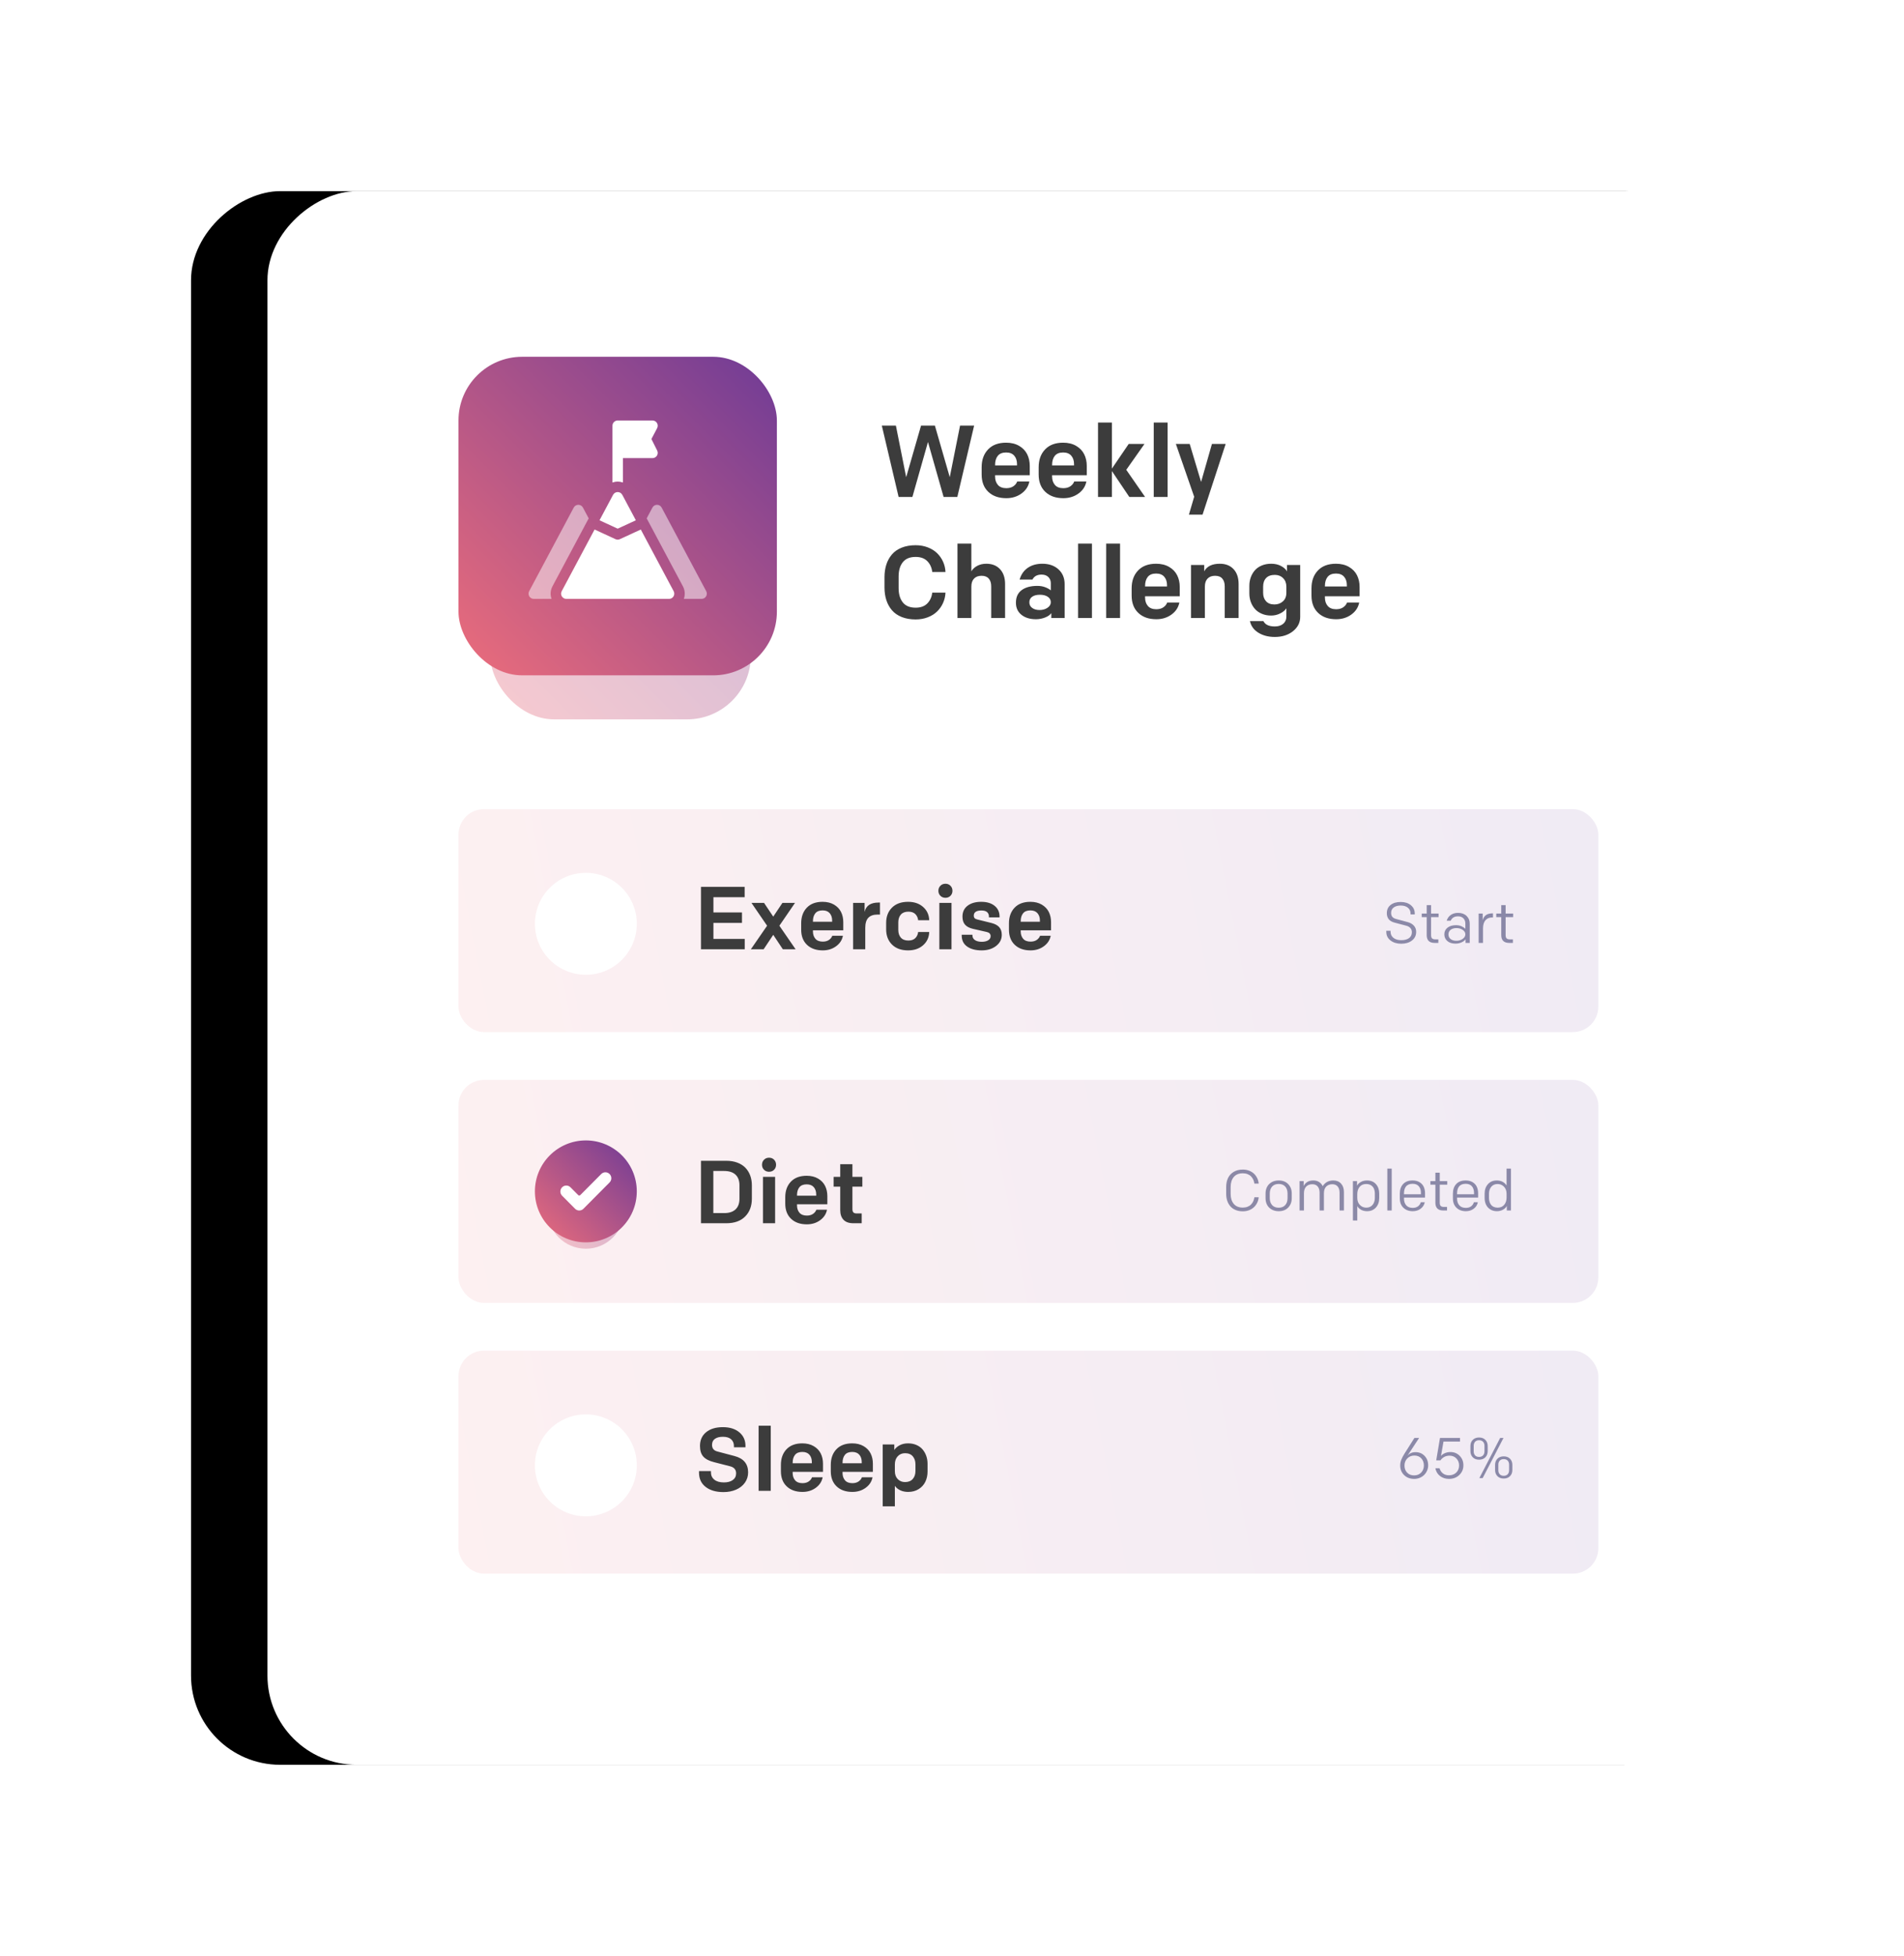 <?xml version="1.0" encoding="UTF-8"?>
<svg width="299px" height="307px" viewBox="0 0 299 307" version="1.1" xmlns="http://www.w3.org/2000/svg" xmlns:xlink="http://www.w3.org/1999/xlink">
    <!-- Generator: Sketch 61.2 (89653) - https://sketch.com -->
    <title>weekly challenge</title>
    <desc>Created with Sketch.</desc>
    <defs>
        <rect id="path-1" x="-4" y="4" width="247" height="239" rx="14"></rect>
        <filter x="-20.6%" y="-16.3%" width="141.3%" height="142.7%" filterUnits="objectBoundingBox" id="filter-2">
            <feMorphology radius="5" operator="dilate" in="SourceAlpha" result="shadowSpreadOuter1"></feMorphology>
            <feOffset dx="0" dy="12" in="shadowSpreadOuter1" result="shadowOffsetOuter1"></feOffset>
            <feGaussianBlur stdDeviation="10" in="shadowOffsetOuter1" result="shadowBlurOuter1"></feGaussianBlur>
            <feColorMatrix values="0 0 0 0 0.2   0 0 0 0 0.2   0 0 0 0 0.2  0 0 0 0.085 0" type="matrix" in="shadowBlurOuter1"></feColorMatrix>
        </filter>
        <linearGradient x1="100%" y1="48.088%" x2="1.11022302e-14%" y2="51.912%" id="linearGradient-3">
            <stop stop-color="#6F3B96" offset="0%"></stop>
            <stop stop-color="#EC6D7B" offset="100%"></stop>
        </linearGradient>
        <linearGradient x1="100%" y1="0%" x2="1.11022302e-14%" y2="100%" id="linearGradient-4">
            <stop stop-color="#6F3B96" offset="0%"></stop>
            <stop stop-color="#EC6D7B" offset="100%"></stop>
        </linearGradient>
        <filter x="-100.0%" y="-100.0%" width="300.0%" height="300.0%" filterUnits="objectBoundingBox" id="filter-5">
            <feGaussianBlur stdDeviation="4" in="SourceGraphic"></feGaussianBlur>
        </filter>
        <filter x="-73.3%" y="-73.3%" width="246.7%" height="246.7%" filterUnits="objectBoundingBox" id="filter-6">
            <feGaussianBlur stdDeviation="10" in="SourceGraphic"></feGaussianBlur>
        </filter>
    </defs>
    <g id="dtx" stroke="none" stroke-width="1" fill="none" fill-rule="evenodd">
        <g id="value-dtx-desktop-ui" transform="translate(-703, -1073)">
            <g id="the-value" transform="translate(99, 971)">
                <g id="weekly-challenge" transform="translate(646, 132)">
                    <g id="metics-copy">
                        <g id="Group">
                            <g id="Rectangle" transform="translate(119.5, 123.5) rotate(-270) translate(-119.5, -123.5) ">
                                <use fill="black" fill-opacity="1" filter="url(#filter-2)" xlink:href="#path-1"></use>
                                <use fill="#FFFFFF" fill-rule="evenodd" xlink:href="#path-1"></use>
                            </g>
                            <rect id="Rectangle" fill="url(#linearGradient-3)" opacity="0.1" x="30" y="97" width="179" height="35" rx="4"></rect>
                            <path d="M178.053,118.127 C178.735,118.127 179.296,117.958 179.734,117.62 C180.172,117.281 180.391,116.83 180.391,116.264 C180.391,115.875 180.271,115.549 180.032,115.289 C179.794,115.028 179.472,114.843 179.068,114.735 L179.068,114.735 L177.244,114.247 C176.972,114.174 176.772,114.06 176.646,113.906 C176.521,113.753 176.458,113.545 176.458,113.285 C176.458,112.918 176.594,112.635 176.868,112.434 C177.142,112.234 177.506,112.133 177.96,112.133 C178.441,112.133 178.82,112.248 179.096,112.478 C179.373,112.708 179.512,113.012 179.512,113.39 L179.512,113.39 L179.512,113.526 L180.167,113.526 L180.167,113.373 C180.167,112.839 179.961,112.406 179.551,112.074 C179.141,111.741 178.611,111.575 177.96,111.575 C177.301,111.575 176.774,111.731 176.378,112.043 C175.983,112.355 175.785,112.787 175.785,113.337 C175.785,113.715 175.883,114.03 176.08,114.28 C176.276,114.531 176.594,114.711 177.033,114.823 L177.033,114.823 L178.817,115.293 C179.11,115.369 179.334,115.494 179.488,115.669 C179.641,115.843 179.718,116.059 179.718,116.317 C179.718,116.715 179.571,117.024 179.277,117.242 C178.982,117.46 178.574,117.569 178.053,117.569 C177.534,117.569 177.124,117.448 176.822,117.205 C176.521,116.961 176.37,116.639 176.37,116.238 L176.37,116.238 L176.37,116.093 L175.702,116.093 L175.702,116.255 C175.702,116.821 175.923,117.274 176.365,117.615 C176.808,117.957 177.37,118.127 178.053,118.127 Z M183.875,118 L183.875,117.442 L183.414,117.442 C183.162,117.442 182.986,117.39 182.885,117.286 C182.783,117.182 182.733,117.011 182.733,116.774 L182.733,116.774 L182.733,113.948 L183.911,113.948 L183.911,113.39 L182.733,113.39 L182.733,112.067 L182.047,112.067 L182.047,113.39 L181.265,113.39 L181.265,113.948 L182.047,113.948 L182.047,116.774 C182.047,117.591 182.465,118 183.3,118 L183.3,118 L183.875,118 Z M186.561,118.11 C186.921,118.11 187.248,118.04 187.543,117.901 C187.837,117.762 188.039,117.603 188.147,117.424 L188.147,117.424 L188.147,118 L188.802,118 L188.802,114.941 C188.802,114.473 188.636,114.079 188.305,113.761 C187.974,113.444 187.53,113.285 186.974,113.285 C186.522,113.285 186.141,113.393 185.829,113.61 C185.517,113.827 185.302,114.128 185.185,114.515 L185.185,114.515 L185.813,114.515 C186.019,114.055 186.402,113.825 186.965,113.825 C187.322,113.825 187.604,113.93 187.809,114.139 C188.014,114.349 188.116,114.616 188.116,114.941 L188.116,114.941 L188.116,115.794 C187.961,115.633 187.76,115.497 187.512,115.385 C187.264,115.274 186.975,115.218 186.644,115.218 C186.09,115.218 185.647,115.348 185.315,115.607 C184.982,115.866 184.816,116.217 184.816,116.66 C184.816,117.084 184.973,117.432 185.286,117.703 C185.6,117.974 186.024,118.11 186.561,118.11 Z M186.706,117.666 C186.339,117.666 186.041,117.577 185.809,117.4 C185.578,117.223 185.462,116.979 185.462,116.668 C185.462,116.355 185.578,116.11 185.809,115.935 C186.041,115.759 186.351,115.671 186.741,115.671 C187.101,115.671 187.42,115.765 187.699,115.952 C187.977,116.14 188.116,116.373 188.116,116.651 C188.116,116.938 187.974,117.179 187.69,117.374 C187.406,117.569 187.078,117.666 186.706,117.666 Z M190.889,118 L190.889,115.741 C190.889,115.173 191.015,114.741 191.267,114.447 C191.519,114.153 191.869,114.005 192.317,114.005 L192.317,114.005 L192.454,114.005 L192.454,113.364 L192.344,113.364 C191.518,113.364 191.017,113.727 190.841,114.454 L190.841,114.454 L190.841,113.39 L190.204,113.39 L190.204,118 L190.889,118 Z M195.583,118 L195.583,117.442 L195.121,117.442 C194.869,117.442 194.693,117.39 194.592,117.286 C194.49,117.182 194.44,117.011 194.44,116.774 L194.44,116.774 L194.44,113.948 L195.618,113.948 L195.618,113.39 L194.44,113.39 L194.44,112.067 L193.754,112.067 L193.754,113.39 L192.972,113.39 L192.972,113.948 L193.754,113.948 L193.754,116.774 C193.754,117.591 194.172,118 195.007,118 L195.007,118 L195.583,118 Z" id="Start" fill="#25265D" fill-rule="nonzero" opacity="0.5"></path>
                            <rect id="Rectangle-Copy-5" fill="url(#linearGradient-3)" opacity="0.1" x="30" y="139.5" width="179" height="35" rx="4"></rect>
                            <rect id="Rectangle-Copy-6" fill="url(#linearGradient-3)" opacity="0.1" x="30" y="182" width="179" height="35" rx="4"></rect>
                            <circle id="Oval-Copy-12" fill="#FFFFFF" cx="50" cy="115" r="8"></circle>
                            <circle id="Oval-Copy-13" fill="#FFFFFF" cx="50" cy="200" r="8"></circle>
                            <circle id="Oval-Copy-10" fill="url(#linearGradient-4)" opacity="0.6" filter="url(#filter-5)" cx="50" cy="160" r="6"></circle>
                            <circle id="Oval-Copy-9" fill="url(#linearGradient-4)" cx="50" cy="157" r="8"></circle>
                            <path d="M101.281,48 L103.727,39.375 L106.18,48 L108.336,48 L110.977,36.797 L108.766,36.797 L107.148,44.898 L104.812,36.797 L102.641,36.797 L100.305,44.898 L98.688,36.797 L96.477,36.797 L99.117,48 L101.281,48 Z M116.031,48.195 C116.948,48.195 117.743,47.949 118.418,47.457 C119.092,46.965 119.503,46.336 119.648,45.57 L119.648,45.57 L117.742,45.57 C117.628,45.878 117.424,46.13 117.133,46.328 C116.841,46.526 116.474,46.625 116.031,46.625 C115.438,46.625 114.995,46.453 114.703,46.109 C114.411,45.766 114.266,45.328 114.266,44.797 L114.266,44.797 L114.266,44.594 L119.711,44.594 L119.711,43.133 C119.711,42.451 119.576,41.839 119.305,41.297 C119.034,40.755 118.613,40.318 118.043,39.984 C117.473,39.651 116.792,39.484 116,39.484 C114.781,39.484 113.836,39.837 113.164,40.543 C112.492,41.249 112.156,42.182 112.156,43.344 L112.156,43.344 L112.156,44.477 C112.156,45.633 112.505,46.542 113.203,47.203 C113.901,47.865 114.844,48.195 116.031,48.195 Z M117.711,43.055 L114.266,43.055 L114.266,42.977 C114.266,42.378 114.406,41.902 114.688,41.551 C114.969,41.199 115.406,41.023 116,41.023 C116.562,41.023 116.988,41.191 117.277,41.527 C117.566,41.863 117.711,42.305 117.711,42.852 L117.711,42.852 L117.711,43.055 Z M124.984,48.195 C125.901,48.195 126.697,47.949 127.371,47.457 C128.046,46.965 128.456,46.336 128.602,45.57 L128.602,45.57 L126.695,45.57 C126.581,45.878 126.378,46.13 126.086,46.328 C125.794,46.526 125.427,46.625 124.984,46.625 C124.391,46.625 123.948,46.453 123.656,46.109 C123.365,45.766 123.219,45.328 123.219,44.797 L123.219,44.797 L123.219,44.594 L128.664,44.594 L128.664,43.133 C128.664,42.451 128.529,41.839 128.258,41.297 C127.987,40.755 127.566,40.318 126.996,39.984 C126.426,39.651 125.745,39.484 124.953,39.484 C123.734,39.484 122.789,39.837 122.117,40.543 C121.445,41.249 121.109,42.182 121.109,43.344 L121.109,43.344 L121.109,44.477 C121.109,45.633 121.458,46.542 122.156,47.203 C122.854,47.865 123.797,48.195 124.984,48.195 Z M126.664,43.055 L123.219,43.055 L123.219,42.977 C123.219,42.378 123.359,41.902 123.641,41.551 C123.922,41.199 124.359,41.023 124.953,41.023 C125.516,41.023 125.941,41.191 126.23,41.527 C126.52,41.863 126.664,42.305 126.664,42.852 L126.664,42.852 L126.664,43.055 Z M132.609,48 L132.609,43.938 L135.344,48 L137.82,48 L134.867,43.742 L137.727,39.68 L135.25,39.68 L132.609,43.555 L132.609,36.32 L130.43,36.32 L130.43,48 L132.609,48 Z M141.359,48 L141.359,36.32 L139.18,36.32 L139.18,48 L141.359,48 Z M146.844,50.781 L150.477,39.68 L148.32,39.68 L146.617,45.648 L144.828,39.68 L142.656,39.68 L145.531,47.969 L144.703,50.781 L146.844,50.781 Z M101.789,67.227 C102.477,67.227 103.112,67.115 103.695,66.891 C104.279,66.667 104.767,66.363 105.16,65.98 C105.553,65.598 105.865,65.151 106.094,64.641 C106.323,64.13 106.451,63.589 106.477,63.016 L106.477,63.016 L104.398,63.016 C104.32,63.703 104.062,64.27 103.625,64.715 C103.188,65.16 102.576,65.383 101.789,65.383 C100.888,65.383 100.217,65.107 99.777,64.555 C99.337,64.003 99.117,63.255 99.117,62.312 L99.117,62.312 L99.117,60.484 C99.117,59.542 99.337,58.794 99.777,58.242 C100.217,57.69 100.888,57.414 101.789,57.414 C102.576,57.414 103.188,57.637 103.625,58.082 C104.062,58.527 104.32,59.094 104.398,59.781 L104.398,59.781 L106.477,59.781 C106.451,59.208 106.323,58.668 106.094,58.16 C105.865,57.652 105.553,57.207 105.16,56.824 C104.767,56.441 104.279,56.138 103.695,55.914 C103.112,55.69 102.477,55.578 101.789,55.578 C100.966,55.578 100.238,55.704 99.605,55.957 C98.973,56.21 98.461,56.564 98.07,57.02 C97.68,57.475 97.387,58.004 97.191,58.605 C96.996,59.207 96.898,59.872 96.898,60.602 L96.898,60.602 L96.898,62.203 C96.898,62.932 96.996,63.598 97.191,64.199 C97.387,64.801 97.68,65.329 98.07,65.785 C98.461,66.241 98.973,66.595 99.605,66.848 C100.238,67.1 100.966,67.227 101.789,67.227 Z M110.539,67 L110.539,62.07 C110.539,61.523 110.681,61.104 110.965,60.812 C111.249,60.521 111.641,60.375 112.141,60.375 C112.646,60.375 113.025,60.523 113.277,60.82 C113.53,61.117 113.656,61.518 113.656,62.023 L113.656,62.023 L113.656,67 L115.836,67 L115.836,61.672 C115.836,60.688 115.572,59.91 115.043,59.34 C114.514,58.77 113.797,58.484 112.891,58.484 C112.365,58.484 111.896,58.591 111.484,58.805 C111.073,59.018 110.758,59.307 110.539,59.672 L110.539,59.672 L110.539,55.32 L108.359,55.32 L108.359,67 L110.539,67 Z M120.695,67.195 C121.185,67.195 121.66,67.104 122.121,66.922 C122.582,66.74 122.906,66.51 123.094,66.234 L123.094,66.234 L123.094,67 L125.188,67 L125.188,61.688 C125.188,60.724 124.865,59.949 124.219,59.363 C123.573,58.777 122.729,58.484 121.688,58.484 C120.786,58.484 120.025,58.698 119.402,59.125 C118.78,59.552 118.352,60.167 118.117,60.969 L118.117,60.969 L120.133,60.969 C120.398,60.448 120.878,60.188 121.57,60.188 C122.013,60.188 122.365,60.314 122.625,60.566 C122.885,60.819 123.016,61.141 123.016,61.531 L123.016,61.531 L123.016,62.664 C122.786,62.471 122.49,62.306 122.125,62.168 C121.76,62.03 121.352,61.961 120.898,61.961 C119.862,61.961 119.043,62.182 118.441,62.625 C117.84,63.068 117.539,63.727 117.539,64.602 C117.539,65.404 117.828,66.036 118.406,66.5 C118.984,66.964 119.747,67.195 120.695,67.195 Z M121.25,65.75 C120.781,65.75 120.397,65.642 120.098,65.426 C119.798,65.21 119.648,64.914 119.648,64.539 C119.648,64.159 119.797,63.866 120.094,63.66 C120.391,63.454 120.797,63.352 121.312,63.352 C121.812,63.352 122.221,63.457 122.539,63.668 C122.857,63.879 123.016,64.164 123.016,64.523 C123.016,64.872 122.842,65.164 122.496,65.398 C122.15,65.633 121.734,65.75 121.25,65.75 Z M129.477,67 L129.477,55.32 L127.297,55.32 L127.297,67 L129.477,67 Z M133.891,67 L133.891,55.32 L131.711,55.32 L131.711,67 L133.891,67 Z M139.586,67.195 C140.503,67.195 141.298,66.949 141.973,66.457 C142.647,65.965 143.057,65.336 143.203,64.57 L143.203,64.57 L141.297,64.57 C141.182,64.878 140.979,65.13 140.688,65.328 C140.396,65.526 140.029,65.625 139.586,65.625 C138.992,65.625 138.549,65.453 138.258,65.109 C137.966,64.766 137.82,64.328 137.82,63.797 L137.82,63.797 L137.82,63.594 L143.266,63.594 L143.266,62.133 C143.266,61.451 143.13,60.839 142.859,60.297 C142.589,59.755 142.168,59.318 141.598,58.984 C141.027,58.651 140.346,58.484 139.555,58.484 C138.336,58.484 137.391,58.837 136.719,59.543 C136.047,60.249 135.711,61.182 135.711,62.344 L135.711,62.344 L135.711,63.477 C135.711,64.633 136.06,65.542 136.758,66.203 C137.456,66.865 138.398,67.195 139.586,67.195 Z M141.266,62.055 L137.82,62.055 L137.82,61.977 C137.82,61.378 137.961,60.902 138.242,60.551 C138.523,60.199 138.961,60.023 139.555,60.023 C140.117,60.023 140.543,60.191 140.832,60.527 C141.121,60.863 141.266,61.305 141.266,61.852 L141.266,61.852 L141.266,62.055 Z M147.211,67 L147.211,62.07 C147.211,61.523 147.353,61.104 147.637,60.812 C147.921,60.521 148.312,60.375 148.812,60.375 C149.318,60.375 149.697,60.523 149.949,60.82 C150.202,61.117 150.328,61.518 150.328,62.023 L150.328,62.023 L150.328,67 L152.508,67 L152.508,61.672 C152.508,60.677 152.243,59.897 151.715,59.332 C151.186,58.767 150.469,58.484 149.562,58.484 C148.354,58.484 147.536,58.88 147.109,59.672 L147.109,59.672 L147.109,58.68 L145.031,58.68 L145.031,67 L147.211,67 Z M158.195,69.977 C159.346,69.977 160.298,69.674 161.051,69.07 C161.803,68.466 162.18,67.716 162.18,66.82 L162.18,66.82 L162.18,58.68 L160.102,58.68 L160.102,59.688 C159.94,59.37 159.637,59.09 159.191,58.848 C158.746,58.605 158.227,58.484 157.633,58.484 C157.081,58.484 156.583,58.577 156.141,58.762 C155.698,58.947 155.337,59.199 155.059,59.52 C154.78,59.84 154.566,60.207 154.418,60.621 C154.27,61.035 154.195,61.477 154.195,61.945 L154.195,61.945 L154.195,63.156 C154.195,63.62 154.27,64.057 154.418,64.469 C154.566,64.88 154.78,65.246 155.059,65.566 C155.337,65.887 155.698,66.142 156.141,66.332 C156.583,66.522 157.076,66.617 157.617,66.617 C158.128,66.617 158.607,66.504 159.055,66.277 C159.503,66.051 159.82,65.784 160.008,65.477 L160.008,65.477 L160.008,66.789 C160.008,67.253 159.844,67.625 159.516,67.906 C159.188,68.188 158.747,68.328 158.195,68.328 C157.279,68.328 156.682,68.049 156.406,67.492 L156.406,67.492 L154.289,67.492 C154.456,68.263 154.898,68.87 155.617,69.312 C156.336,69.755 157.195,69.977 158.195,69.977 Z M158.133,64.875 C157.56,64.875 157.121,64.707 156.816,64.371 C156.512,64.035 156.359,63.594 156.359,63.047 L156.359,63.047 L156.359,62.086 C156.359,61.508 156.516,61.055 156.828,60.727 C157.141,60.398 157.596,60.234 158.195,60.234 C158.721,60.234 159.155,60.405 159.496,60.746 C159.837,61.087 160.008,61.534 160.008,62.086 L160.008,62.086 L160.008,63.047 C160.008,63.615 159.828,64.061 159.469,64.387 C159.109,64.712 158.664,64.875 158.133,64.875 Z M167.828,67.195 C168.745,67.195 169.54,66.949 170.215,66.457 C170.889,65.965 171.299,65.336 171.445,64.57 L171.445,64.57 L169.539,64.57 C169.424,64.878 169.221,65.13 168.93,65.328 C168.638,65.526 168.271,65.625 167.828,65.625 C167.234,65.625 166.792,65.453 166.5,65.109 C166.208,64.766 166.062,64.328 166.062,63.797 L166.062,63.797 L166.062,63.594 L171.508,63.594 L171.508,62.133 C171.508,61.451 171.372,60.839 171.102,60.297 C170.831,59.755 170.41,59.318 169.84,58.984 C169.27,58.651 168.589,58.484 167.797,58.484 C166.578,58.484 165.633,58.837 164.961,59.543 C164.289,60.249 163.953,61.182 163.953,62.344 L163.953,62.344 L163.953,63.477 C163.953,64.633 164.302,65.542 165,66.203 C165.698,66.865 166.641,67.195 167.828,67.195 Z M169.508,62.055 L166.062,62.055 L166.062,61.977 C166.062,61.378 166.203,60.902 166.484,60.551 C166.766,60.199 167.203,60.023 167.797,60.023 C168.359,60.023 168.785,60.191 169.074,60.527 C169.363,60.863 169.508,61.305 169.508,61.852 L169.508,61.852 L169.508,62.055 Z" id="WeeklyChallenge" fill="#3C3C3C" fill-rule="nonzero"></path>
                            <g id="icon" transform="translate(30, 26)">
                                <rect id="Rectangle-Copy-7" fill="url(#linearGradient-4)" opacity="0.6" filter="url(#filter-6)" x="5" y="16" width="40.909" height="40.909" rx="10"></rect>
                                <rect id="Rectangle" fill="url(#linearGradient-4)" x="0" y="0" width="50" height="50" rx="10"></rect>
                                <g id="challenge" transform="translate(11, 10)" fill="#FFFFFF" fill-rule="nonzero">
                                    <path d="M17.628,17.114 L14.343,18.628 C14.234,18.678 14.117,18.703 14,18.703 C13.883,18.703 13.766,18.678 13.657,18.628 L10.372,17.114 L5.21,26.794 C4.918,27.34 5.314,28 5.934,28 L22.066,28 C22.686,28 23.082,27.34 22.79,26.794 L17.628,17.114 Z" id="Path"></path>
                                    <path d="M16.854,15.664 L14.724,11.669 C14.415,11.09 13.585,11.09 13.276,11.669 L11.146,15.664 L14,16.98 L16.854,15.664 Z" id="Path"></path>
                                    <path d="M14.82,9.734 L14.82,5.906 L19.469,5.906 C19.753,5.906 20.017,5.759 20.167,5.517 C20.316,5.275 20.33,4.973 20.202,4.719 L19.297,2.908 L20.195,1.202 C20.329,0.948 20.32,0.642 20.171,0.396 C20.023,0.15 19.756,0 19.469,0 L14,0 C13.547,0 13.18,0.367 13.18,0.82 L13.18,5.086 L13.18,9.734 C13.439,9.643 13.716,9.594 14,9.594 C14.284,9.594 14.561,9.643 14.82,9.734 Z" id="Path"></path>
                                    <path d="M27.903,26.794 L20.903,13.669 C20.761,13.401 20.483,13.234 20.18,13.234 C19.877,13.234 19.598,13.401 19.456,13.669 L18.553,15.362 L24.238,26.022 C24.57,26.644 24.618,27.355 24.388,28 L27.18,28 C27.468,28 27.735,27.849 27.883,27.602 C28.031,27.355 28.039,27.048 27.903,26.794 L27.903,26.794 Z" id="Path" fill-opacity="0.5"></path>
                                    <path d="M9.447,15.362 L8.544,13.669 C8.402,13.401 8.123,13.234 7.82,13.234 C7.517,13.234 7.239,13.401 7.097,13.669 L0.097,26.794 C-0.039,27.048 -0.031,27.355 0.117,27.602 C0.265,27.849 0.532,28 0.82,28 L3.612,28 C3.382,27.355 3.43,26.644 3.762,26.022 L9.447,15.362 Z" id="Path" fill-opacity="0.5"></path>
                                </g>
                            </g>
                        </g>
                        <path d="M74.95,119 L74.95,117.373 L70.035,117.373 L70.035,114.857 L74.52,114.857 L74.52,113.217 L70.035,113.217 L70.035,110.824 L74.937,110.824 L74.937,109.197 L68.08,109.197 L68.08,119 L74.95,119 Z M77.917,119 L79.428,116.73 L80.938,119 L82.941,119 L80.392,115.302 L82.846,111.72 L80.87,111.72 L79.428,113.873 L77.985,111.72 L76.01,111.72 L78.464,115.302 L75.914,119 L77.917,119 Z M87.207,119.171 C88.009,119.171 88.705,118.956 89.295,118.525 C89.886,118.094 90.244,117.544 90.372,116.874 L90.372,116.874 L88.704,116.874 C88.604,117.143 88.426,117.364 88.171,117.537 C87.916,117.71 87.594,117.797 87.207,117.797 C86.688,117.797 86.3,117.646 86.045,117.346 C85.79,117.045 85.662,116.662 85.662,116.197 L85.662,116.197 L85.662,116.02 L90.427,116.02 L90.427,114.741 C90.427,114.144 90.308,113.609 90.071,113.135 C89.834,112.661 89.466,112.278 88.967,111.986 C88.468,111.695 87.872,111.549 87.18,111.549 C86.113,111.549 85.286,111.858 84.698,112.475 C84.11,113.093 83.816,113.91 83.816,114.926 L83.816,114.926 L83.816,115.917 C83.816,116.929 84.122,117.724 84.732,118.303 C85.343,118.882 86.168,119.171 87.207,119.171 Z M88.677,114.673 L85.662,114.673 L85.662,114.604 C85.662,114.08 85.785,113.665 86.031,113.357 C86.277,113.049 86.66,112.896 87.18,112.896 C87.672,112.896 88.044,113.042 88.297,113.336 C88.55,113.63 88.677,114.017 88.677,114.495 L88.677,114.495 L88.677,114.673 Z M93.879,119 L93.879,115.637 C93.879,114.917 94.04,114.389 94.361,114.054 C94.682,113.719 95.16,113.552 95.793,113.552 L95.793,113.552 L96.189,113.552 L96.189,111.665 L95.964,111.665 C94.72,111.665 93.991,112.155 93.776,113.135 L93.776,113.135 L93.776,111.72 L91.972,111.72 L91.972,119 L93.879,119 Z M100.605,119.171 C101.572,119.171 102.359,118.901 102.967,118.361 C103.576,117.821 103.894,117.129 103.921,116.286 L103.921,116.286 L102.185,116.286 C102.139,116.678 101.99,116.999 101.737,117.25 C101.484,117.501 101.12,117.626 100.646,117.626 C100.127,117.626 99.734,117.474 99.467,117.171 C99.201,116.868 99.067,116.462 99.067,115.951 L99.067,115.951 L99.067,114.775 C99.067,114.265 99.201,113.857 99.467,113.552 C99.734,113.246 100.127,113.094 100.646,113.094 C101.12,113.094 101.484,113.219 101.737,113.47 C101.99,113.72 102.139,114.042 102.185,114.434 L102.185,114.434 L103.921,114.434 C103.894,113.59 103.576,112.899 102.967,112.359 C102.359,111.819 101.572,111.549 100.605,111.549 C99.53,111.549 98.687,111.853 98.076,112.461 C97.465,113.07 97.16,113.864 97.16,114.844 L97.16,114.844 L97.16,115.876 C97.16,116.856 97.465,117.65 98.076,118.258 C98.687,118.867 99.53,119.171 100.605,119.171 Z M106.471,110.92 C106.79,110.92 107.053,110.815 107.26,110.605 C107.468,110.396 107.571,110.134 107.571,109.819 C107.571,109.505 107.468,109.242 107.26,109.03 C107.053,108.818 106.79,108.712 106.471,108.712 C106.152,108.712 105.887,108.818 105.678,109.03 C105.468,109.242 105.363,109.505 105.363,109.819 C105.363,110.134 105.468,110.396 105.678,110.605 C105.887,110.815 106.152,110.92 106.471,110.92 Z M107.421,119 L107.421,111.72 L105.514,111.72 L105.514,119 L107.421,119 Z M112.165,119.171 C113.072,119.171 113.824,118.941 114.421,118.48 C115.018,118.02 115.316,117.437 115.316,116.73 C115.316,116.225 115.182,115.822 114.913,115.524 C114.644,115.225 114.236,115.008 113.689,114.871 L113.689,114.871 L111.481,114.324 C111.29,114.283 111.149,114.215 111.058,114.119 C110.966,114.023 110.921,113.887 110.921,113.709 C110.921,113.449 111.022,113.251 111.225,113.114 C111.428,112.978 111.723,112.909 112.11,112.909 C112.516,112.909 112.816,112.993 113.009,113.162 C113.203,113.331 113.3,113.563 113.3,113.859 L113.3,113.859 L113.3,113.989 L114.968,113.989 L114.968,113.873 C114.968,113.158 114.707,112.591 114.185,112.174 C113.663,111.757 112.963,111.549 112.083,111.549 C111.199,111.549 110.488,111.753 109.95,112.161 C109.412,112.569 109.144,113.139 109.144,113.873 C109.144,114.415 109.28,114.839 109.554,115.145 C109.827,115.45 110.244,115.666 110.805,115.794 L110.805,115.794 L112.965,116.286 C113.366,116.377 113.566,116.596 113.566,116.942 C113.566,117.216 113.438,117.431 113.18,117.588 C112.923,117.746 112.589,117.824 112.179,117.824 C111.728,117.824 111.37,117.735 111.105,117.558 C110.841,117.38 110.709,117.134 110.709,116.819 L110.709,116.819 L110.709,116.717 L109.027,116.717 L109.027,116.847 C109.027,117.599 109.312,118.174 109.882,118.573 C110.451,118.972 111.213,119.171 112.165,119.171 Z M119.835,119.171 C120.637,119.171 121.333,118.956 121.923,118.525 C122.514,118.094 122.872,117.544 123,116.874 L123,116.874 L121.332,116.874 C121.232,117.143 121.054,117.364 120.799,117.537 C120.544,117.71 120.222,117.797 119.835,117.797 C119.315,117.797 118.928,117.646 118.673,117.346 C118.418,117.045 118.29,116.662 118.29,116.197 L118.29,116.197 L118.29,116.02 L123.055,116.02 L123.055,114.741 C123.055,114.144 122.936,113.609 122.699,113.135 C122.462,112.661 122.094,112.278 121.595,111.986 C121.096,111.695 120.5,111.549 119.808,111.549 C118.741,111.549 117.914,111.858 117.326,112.475 C116.738,113.093 116.444,113.91 116.444,114.926 L116.444,114.926 L116.444,115.917 C116.444,116.929 116.75,117.724 117.36,118.303 C117.971,118.882 118.796,119.171 119.835,119.171 Z M121.305,114.673 L118.29,114.673 L118.29,114.604 C118.29,114.08 118.413,113.665 118.659,113.357 C118.905,113.049 119.288,112.896 119.808,112.896 C120.3,112.896 120.672,113.042 120.925,113.336 C121.178,113.63 121.305,114.017 121.305,114.495 L121.305,114.495 L121.305,114.673 Z" id="Exercise" fill="#3C3C3C" fill-rule="nonzero"></path>
                        <path d="M72.052,162 C73.332,162 74.322,161.646 75.022,160.937 C75.722,160.228 76.071,159.3 76.071,158.151 L76.071,158.151 L76.071,156.053 C76.071,155.492 75.985,154.977 75.812,154.508 C75.638,154.038 75.385,153.632 75.053,153.288 C74.72,152.944 74.297,152.676 73.785,152.484 C73.272,152.293 72.694,152.197 72.052,152.197 L72.052,152.197 L68.08,152.197 L68.08,162 L72.052,162 Z M71.717,160.407 L70.021,160.407 L70.021,153.797 L71.717,153.797 C72.501,153.797 73.098,153.991 73.508,154.378 C73.918,154.765 74.123,155.319 74.123,156.039 L74.123,156.039 L74.123,158.165 C74.123,158.885 73.918,159.439 73.508,159.826 C73.098,160.214 72.501,160.407 71.717,160.407 L71.717,160.407 Z M78.771,153.92 C79.09,153.92 79.354,153.815 79.561,153.605 C79.768,153.396 79.872,153.134 79.872,152.819 C79.872,152.505 79.768,152.242 79.561,152.03 C79.354,151.818 79.09,151.712 78.771,151.712 C78.452,151.712 78.188,151.818 77.979,152.03 C77.769,152.242 77.664,152.505 77.664,152.819 C77.664,153.134 77.769,153.396 77.979,153.605 C78.188,153.815 78.452,153.92 78.771,153.92 Z M79.722,162 L79.722,154.72 L77.814,154.72 L77.814,162 L79.722,162 Z M84.705,162.171 C85.507,162.171 86.203,161.956 86.793,161.525 C87.384,161.094 87.743,160.544 87.87,159.874 L87.87,159.874 L86.202,159.874 C86.102,160.143 85.924,160.364 85.669,160.537 C85.414,160.71 85.092,160.797 84.705,160.797 C84.186,160.797 83.798,160.646 83.543,160.346 C83.288,160.045 83.16,159.662 83.16,159.197 L83.16,159.197 L83.16,159.02 L87.925,159.02 L87.925,157.741 C87.925,157.144 87.806,156.609 87.569,156.135 C87.332,155.661 86.964,155.278 86.465,154.986 C85.966,154.695 85.37,154.549 84.678,154.549 C83.611,154.549 82.784,154.858 82.196,155.475 C81.608,156.093 81.314,156.91 81.314,157.926 L81.314,157.926 L81.314,158.917 C81.314,159.929 81.62,160.724 82.23,161.303 C82.841,161.882 83.666,162.171 84.705,162.171 Z M86.175,157.673 L83.16,157.673 L83.16,157.604 C83.16,157.08 83.283,156.665 83.529,156.357 C83.775,156.049 84.158,155.896 84.678,155.896 C85.17,155.896 85.542,156.042 85.795,156.336 C86.048,156.63 86.175,157.017 86.175,157.495 L86.175,157.495 L86.175,157.673 Z M93.318,162 L93.318,160.462 L92.553,160.462 C92.302,160.462 92.124,160.41 92.02,160.305 C91.915,160.2 91.862,160.027 91.862,159.785 L91.862,159.785 L91.862,156.258 L93.421,156.258 L93.421,154.72 L91.862,154.72 L91.862,152.73 L89.948,152.73 L89.948,154.72 L88.909,154.72 L88.909,156.258 L89.948,156.258 L89.948,159.929 C89.948,160.585 90.12,161.094 90.464,161.457 C90.808,161.819 91.322,162 92.006,162 L92.006,162 L93.318,162 Z" id="Diet" fill="#3C3C3C" fill-rule="nonzero"></path>
                        <path d="M71.607,204.198 C72.341,204.198 73.002,204.071 73.59,203.815 C74.178,203.56 74.64,203.196 74.978,202.722 C75.315,202.248 75.483,201.708 75.483,201.102 C75.483,199.766 74.77,198.912 73.344,198.538 L73.344,198.538 L70.657,197.827 C70.097,197.686 69.816,197.34 69.816,196.788 C69.816,196.369 69.968,196.052 70.271,195.838 C70.574,195.624 70.992,195.517 71.525,195.517 C72.1,195.517 72.531,195.65 72.821,195.917 C73.11,196.183 73.255,196.535 73.255,196.973 L73.255,196.973 L73.255,197.171 L75.066,197.171 L75.066,196.932 C75.066,196.061 74.745,195.356 74.103,194.816 C73.46,194.276 72.601,194.006 71.525,194.006 C70.418,194.006 69.541,194.269 68.894,194.795 C68.246,195.322 67.923,196.043 67.923,196.959 C67.923,197.679 68.097,198.234 68.446,198.624 C68.794,199.013 69.349,199.304 70.11,199.495 L70.11,199.495 L72.667,200.151 C73.287,200.311 73.597,200.68 73.597,201.259 C73.597,201.705 73.424,202.054 73.077,202.305 C72.731,202.555 72.264,202.681 71.676,202.681 C71.033,202.681 70.534,202.537 70.179,202.25 C69.823,201.963 69.646,201.585 69.646,201.115 L69.646,201.115 L69.646,200.903 L67.772,200.903 L67.772,201.156 C67.772,202.104 68.12,202.848 68.815,203.388 C69.51,203.928 70.441,204.198 71.607,204.198 Z M79.038,204 L79.038,193.78 L77.131,193.78 L77.131,204 L79.038,204 Z M84.021,204.171 C84.824,204.171 85.52,203.956 86.11,203.525 C86.7,203.094 87.059,202.544 87.187,201.874 L87.187,201.874 L85.519,201.874 C85.418,202.143 85.241,202.364 84.985,202.537 C84.73,202.71 84.409,202.797 84.021,202.797 C83.502,202.797 83.115,202.646 82.859,202.346 C82.604,202.045 82.477,201.662 82.477,201.197 L82.477,201.197 L82.477,201.02 L87.241,201.02 L87.241,199.741 C87.241,199.144 87.123,198.609 86.886,198.135 C86.649,197.661 86.281,197.278 85.782,196.986 C85.283,196.695 84.687,196.549 83.994,196.549 C82.928,196.549 82.101,196.858 81.513,197.475 C80.925,198.093 80.631,198.91 80.631,199.926 L80.631,199.926 L80.631,200.917 C80.631,201.929 80.936,202.724 81.547,203.303 C82.158,203.882 82.982,204.171 84.021,204.171 Z M85.491,199.673 L82.477,199.673 L82.477,199.604 C82.477,199.08 82.6,198.665 82.846,198.357 C83.092,198.049 83.475,197.896 83.994,197.896 C84.486,197.896 84.859,198.042 85.112,198.336 C85.365,198.63 85.491,199.017 85.491,199.495 L85.491,199.495 L85.491,199.673 Z M91.855,204.171 C92.658,204.171 93.354,203.956 93.944,203.525 C94.534,203.094 94.893,202.544 95.021,201.874 L95.021,201.874 L93.353,201.874 C93.252,202.143 93.075,202.364 92.819,202.537 C92.564,202.71 92.243,202.797 91.855,202.797 C91.336,202.797 90.949,202.646 90.693,202.346 C90.438,202.045 90.311,201.662 90.311,201.197 L90.311,201.197 L90.311,201.02 L95.075,201.02 L95.075,199.741 C95.075,199.144 94.957,198.609 94.72,198.135 C94.483,197.661 94.115,197.278 93.616,196.986 C93.117,196.695 92.521,196.549 91.828,196.549 C90.762,196.549 89.935,196.858 89.347,197.475 C88.759,198.093 88.465,198.91 88.465,199.926 L88.465,199.926 L88.465,200.917 C88.465,201.929 88.77,202.724 89.381,203.303 C89.992,203.882 90.816,204.171 91.855,204.171 Z M93.325,199.673 L90.311,199.673 L90.311,199.604 C90.311,199.08 90.434,198.665 90.68,198.357 C90.926,198.049 91.309,197.896 91.828,197.896 C92.32,197.896 92.693,198.042 92.946,198.336 C93.199,198.63 93.325,199.017 93.325,199.495 L93.325,199.495 L93.325,199.673 Z M98.527,206.434 L98.527,203.214 C98.723,203.506 99.002,203.738 99.365,203.911 C99.727,204.084 100.143,204.171 100.612,204.171 C101.246,204.171 101.797,204.024 102.267,203.73 C102.736,203.436 103.086,203.05 103.316,202.571 C103.546,202.093 103.661,201.557 103.661,200.965 L103.661,200.965 L103.661,199.755 C103.661,199.317 103.594,198.907 103.459,198.524 C103.325,198.142 103.132,197.802 102.882,197.506 C102.631,197.21 102.31,196.976 101.918,196.805 C101.526,196.634 101.086,196.549 100.599,196.549 C100.102,196.549 99.667,196.647 99.293,196.843 C98.919,197.039 98.634,197.287 98.438,197.588 L98.438,197.588 L98.438,196.72 L96.62,196.72 L96.62,206.434 L98.527,206.434 Z M100.12,202.626 C99.669,202.626 99.291,202.472 98.985,202.165 C98.68,201.857 98.527,201.437 98.527,200.903 L98.527,200.903 L98.527,199.844 C98.527,199.329 98.675,198.908 98.972,198.583 C99.268,198.257 99.655,198.094 100.134,198.094 C100.662,198.094 101.066,198.258 101.344,198.586 C101.622,198.914 101.761,199.333 101.761,199.844 L101.761,199.844 L101.761,200.876 C101.761,201.405 101.618,201.828 101.333,202.147 C101.049,202.466 100.644,202.626 100.12,202.626 Z" id="Sleep" fill="#3C3C3C" fill-rule="nonzero"></path>
                    </g>
                    <path d="M153.175,160.127 C153.53,160.127 153.859,160.068 154.162,159.949 C154.465,159.831 154.721,159.67 154.931,159.468 C155.14,159.266 155.308,159.032 155.434,158.767 C155.56,158.502 155.636,158.22 155.663,157.921 L155.663,157.921 L154.986,157.921 C154.957,158.144 154.899,158.351 154.812,158.541 C154.726,158.731 154.609,158.903 154.463,159.055 C154.316,159.208 154.133,159.327 153.911,159.413 C153.69,159.5 153.442,159.543 153.167,159.543 C152.545,159.543 152.072,159.348 151.747,158.958 C151.422,158.569 151.259,158.052 151.259,157.407 L151.259,157.407 L151.259,156.291 C151.259,155.646 151.422,155.13 151.747,154.742 C152.072,154.354 152.545,154.16 153.167,154.16 C153.442,154.16 153.69,154.203 153.911,154.289 C154.133,154.376 154.316,154.494 154.463,154.645 C154.609,154.796 154.726,154.967 154.812,155.157 C154.899,155.348 154.957,155.554 154.986,155.777 L154.986,155.777 L155.663,155.777 C155.636,155.478 155.56,155.196 155.434,154.931 C155.308,154.666 155.14,154.432 154.931,154.23 C154.721,154.028 154.465,153.868 154.162,153.751 C153.859,153.634 153.53,153.575 153.175,153.575 C152.613,153.575 152.132,153.696 151.732,153.938 C151.332,154.179 151.036,154.504 150.844,154.911 C150.652,155.318 150.556,155.787 150.556,156.317 L150.556,156.317 L150.556,157.381 C150.556,157.776 150.612,158.14 150.723,158.471 C150.834,158.802 150.997,159.091 151.211,159.339 C151.425,159.586 151.699,159.78 152.035,159.919 C152.37,160.058 152.75,160.127 153.175,160.127 Z M158.8,160.11 C159.433,160.11 159.933,159.917 160.301,159.532 C160.669,159.147 160.853,158.661 160.853,158.075 L160.853,158.075 L160.853,157.319 C160.853,156.733 160.669,156.248 160.301,155.863 C159.933,155.477 159.433,155.285 158.8,155.285 C158.378,155.285 158.009,155.376 157.693,155.559 C157.376,155.742 157.138,155.986 156.979,156.291 C156.819,156.596 156.739,156.938 156.739,157.319 L156.739,157.319 L156.739,158.075 C156.739,158.456 156.818,158.799 156.977,159.104 C157.135,159.408 157.372,159.652 157.688,159.835 C158.005,160.018 158.375,160.11 158.8,160.11 Z M158.8,159.561 C158.355,159.561 158.011,159.424 157.768,159.15 C157.524,158.876 157.403,158.515 157.403,158.066 L157.403,158.066 L157.403,157.328 C157.403,156.88 157.524,156.519 157.768,156.245 C158.011,155.971 158.355,155.834 158.8,155.834 C159.243,155.834 159.585,155.97 159.829,156.243 C160.072,156.515 160.193,156.877 160.193,157.328 L160.193,157.328 L160.193,158.066 C160.193,158.518 160.072,158.879 159.829,159.152 C159.585,159.424 159.243,159.561 158.8,159.561 Z M162.769,160 L162.769,157.293 C162.769,156.833 162.889,156.482 163.129,156.24 C163.369,155.999 163.687,155.878 164.083,155.878 C164.452,155.878 164.734,155.997 164.931,156.234 C165.127,156.471 165.225,156.791 165.225,157.192 L165.225,157.192 L165.225,160 L165.906,160 L165.906,157.293 C165.906,156.833 166.026,156.482 166.267,156.24 C166.507,155.999 166.825,155.878 167.22,155.878 C167.589,155.878 167.872,155.997 168.068,156.234 C168.265,156.471 168.363,156.791 168.363,157.192 L168.363,157.192 L168.363,160 L169.048,160 L169.048,157.091 C169.048,156.546 168.897,156.109 168.596,155.779 C168.294,155.449 167.893,155.285 167.392,155.285 C167.005,155.285 166.67,155.365 166.387,155.524 C166.105,155.684 165.881,155.904 165.717,156.186 C165.585,155.901 165.393,155.68 165.139,155.522 C164.886,155.364 164.589,155.285 164.25,155.285 C163.863,155.285 163.541,155.365 163.283,155.526 C163.025,155.688 162.84,155.904 162.729,156.177 L162.729,156.177 L162.729,155.39 L162.083,155.39 L162.083,160 L162.769,160 Z M171.145,161.564 L171.145,159.314 C171.288,159.558 171.493,159.751 171.76,159.895 C172.026,160.038 172.334,160.11 172.683,160.11 C173.257,160.11 173.718,159.917 174.067,159.532 C174.416,159.147 174.59,158.652 174.59,158.049 L174.59,158.049 L174.59,157.346 C174.59,156.742 174.419,156.248 174.078,155.863 C173.737,155.477 173.266,155.285 172.665,155.285 C172.302,155.285 171.977,155.366 171.692,155.529 C171.406,155.691 171.21,155.885 171.105,156.111 L171.105,156.111 L171.105,155.39 L170.459,155.39 L170.459,161.564 L171.145,161.564 Z M172.555,159.552 C172.16,159.552 171.826,159.411 171.553,159.13 C171.281,158.849 171.145,158.478 171.145,158.018 L171.145,158.018 L171.145,157.425 C171.145,156.962 171.268,156.583 171.514,156.287 C171.76,155.991 172.104,155.843 172.546,155.843 C172.854,155.843 173.112,155.912 173.32,156.052 C173.528,156.191 173.677,156.372 173.768,156.596 C173.859,156.821 173.904,157.079 173.904,157.372 L173.904,157.372 L173.904,158.018 C173.904,158.46 173.785,158.827 173.546,159.117 C173.307,159.407 172.977,159.552 172.555,159.552 Z M176.55,160 L176.55,153.43 L175.864,153.43 L175.864,160 L176.55,160 Z M179.859,160.11 C180.339,160.11 180.754,159.978 181.103,159.714 C181.451,159.451 181.664,159.111 181.74,158.695 L181.74,158.695 L181.125,158.695 C181.045,158.967 180.898,159.184 180.683,159.345 C180.468,159.506 180.193,159.587 179.859,159.587 C179.402,159.587 179.058,159.452 178.826,159.183 C178.595,158.913 178.479,158.564 178.479,158.137 L178.479,158.137 L178.479,157.974 L181.784,157.974 L181.784,157.293 C181.784,156.906 181.713,156.564 181.573,156.267 C181.432,155.969 181.212,155.731 180.914,155.553 C180.615,155.374 180.253,155.285 179.828,155.285 C179.189,155.285 178.696,155.471 178.347,155.845 C177.999,156.219 177.824,156.725 177.824,157.363 L177.824,157.363 L177.824,158.102 C177.824,158.717 178.012,159.205 178.387,159.567 C178.762,159.929 179.252,160.11 179.859,160.11 Z M181.142,157.451 L178.479,157.451 L178.479,157.311 C178.479,157.091 178.503,156.892 178.552,156.715 C178.6,156.538 178.676,156.38 178.78,156.243 C178.884,156.105 179.025,155.998 179.202,155.922 C179.379,155.846 179.588,155.808 179.828,155.808 C180.262,155.808 180.589,155.938 180.81,156.199 C181.031,156.459 181.142,156.805 181.142,157.236 L181.142,157.236 L181.142,157.451 Z M185.238,160 L185.238,159.442 L184.776,159.442 C184.524,159.442 184.348,159.39 184.247,159.286 C184.146,159.182 184.095,159.011 184.095,158.774 L184.095,158.774 L184.095,155.948 L185.273,155.948 L185.273,155.39 L184.095,155.39 L184.095,154.067 L183.41,154.067 L183.41,155.39 L182.627,155.39 L182.627,155.948 L183.41,155.948 L183.41,158.774 C183.41,159.591 183.827,160 184.662,160 L184.662,160 L185.238,160 Z M188.195,160.11 C188.676,160.11 189.09,159.978 189.439,159.714 C189.788,159.451 190,159.111 190.076,158.695 L190.076,158.695 L189.461,158.695 C189.382,158.967 189.235,159.184 189.019,159.345 C188.804,159.506 188.529,159.587 188.195,159.587 C187.738,159.587 187.394,159.452 187.163,159.183 C186.931,158.913 186.815,158.564 186.815,158.137 L186.815,158.137 L186.815,157.974 L190.12,157.974 L190.12,157.293 C190.12,156.906 190.05,156.564 189.909,156.267 C189.769,155.969 189.549,155.731 189.25,155.553 C188.951,155.374 188.589,155.285 188.165,155.285 C187.526,155.285 187.032,155.471 186.684,155.845 C186.335,156.219 186.161,156.725 186.161,157.363 L186.161,157.363 L186.161,158.102 C186.161,158.717 186.348,159.205 186.723,159.567 C187.098,159.929 187.589,160.11 188.195,160.11 Z M189.479,157.451 L186.815,157.451 L186.815,157.311 C186.815,157.091 186.84,156.892 186.888,156.715 C186.936,156.538 187.012,156.38 187.116,156.243 C187.22,156.105 187.361,155.998 187.538,155.922 C187.716,155.846 187.924,155.808 188.165,155.808 C188.598,155.808 188.926,155.938 189.147,156.199 C189.368,156.459 189.479,156.805 189.479,157.236 L189.479,157.236 L189.479,157.451 Z M193.069,160.11 C193.432,160.11 193.756,160.028 194.04,159.864 C194.324,159.7 194.519,159.505 194.625,159.279 L194.625,159.279 L194.625,160 L195.275,160 L195.275,153.43 L194.589,153.43 L194.589,156.076 C194.446,155.835 194.241,155.644 193.974,155.5 C193.708,155.356 193.4,155.285 193.051,155.285 C192.477,155.285 192.016,155.477 191.667,155.863 C191.318,156.248 191.144,156.742 191.144,157.346 L191.144,157.346 L191.144,158.049 C191.144,158.436 191.219,158.783 191.368,159.093 C191.518,159.402 191.74,159.648 192.036,159.833 C192.332,160.018 192.676,160.11 193.069,160.11 Z M193.188,159.552 C192.956,159.552 192.752,159.512 192.574,159.433 C192.397,159.354 192.255,159.243 192.148,159.101 C192.041,158.959 191.961,158.797 191.906,158.616 C191.852,158.434 191.825,158.235 191.825,158.018 L191.825,158.018 L191.825,157.372 C191.825,156.93 191.945,156.564 192.186,156.276 C192.426,155.987 192.757,155.843 193.179,155.843 C193.574,155.843 193.908,155.983 194.181,156.262 C194.453,156.542 194.589,156.912 194.589,157.372 L194.589,157.372 L194.589,157.965 C194.589,158.428 194.466,158.808 194.218,159.106 C193.97,159.403 193.627,159.552 193.188,159.552 Z" id="Completed" fill="#25265D" fill-rule="nonzero" opacity="0.5"></path>
                    <path d="M180.083,202.127 C180.394,202.127 180.687,202.07 180.962,201.954 C181.237,201.838 181.47,201.684 181.661,201.49 C181.851,201.297 182.001,201.071 182.111,200.811 C182.221,200.552 182.276,200.282 182.276,200 C182.276,199.4 182.088,198.905 181.713,198.515 C181.338,198.125 180.867,197.931 180.298,197.931 C179.762,197.931 179.339,198.117 179.028,198.489 L179.028,198.489 L179.028,198.48 L180.856,195.698 L180.118,195.698 L178.549,198.177 C178.341,198.505 178.179,198.815 178.062,199.106 C177.944,199.398 177.886,199.705 177.886,200.027 C177.886,200.633 178.092,201.135 178.503,201.532 C178.915,201.929 179.441,202.127 180.083,202.127 Z M180.07,201.578 C179.613,201.578 179.247,201.434 178.971,201.145 C178.696,200.857 178.558,200.488 178.558,200.04 C178.558,199.589 178.705,199.213 179,198.913 C179.294,198.613 179.664,198.462 180.109,198.462 C180.563,198.462 180.926,198.609 181.197,198.902 C181.468,199.195 181.604,199.567 181.604,200.018 C181.604,200.466 181.461,200.838 181.177,201.134 C180.893,201.43 180.524,201.578 180.07,201.578 Z M185.541,202.127 C186.194,202.127 186.736,201.923 187.165,201.514 C187.594,201.106 187.809,200.598 187.809,199.992 C187.809,199.403 187.615,198.909 187.229,198.511 C186.842,198.112 186.354,197.913 185.765,197.913 C185.463,197.913 185.179,197.969 184.913,198.082 C184.646,198.195 184.438,198.342 184.289,198.524 L184.289,198.524 L184.684,196.265 L187.277,196.265 L187.277,195.698 L184.135,195.698 L183.542,199.218 L184.201,199.218 C184.564,198.726 185.04,198.48 185.629,198.48 C186.068,198.48 186.429,198.627 186.71,198.922 C186.991,199.216 187.132,199.579 187.132,200.009 C187.132,200.463 186.986,200.835 186.695,201.125 C186.403,201.416 186.019,201.561 185.541,201.561 C185.157,201.561 184.839,201.46 184.585,201.26 C184.332,201.059 184.158,200.79 184.064,200.453 L184.064,200.453 L183.41,200.453 C183.506,200.972 183.752,201.38 184.146,201.679 C184.54,201.978 185.005,202.127 185.541,202.127 Z M190.27,199.113 C190.683,199.113 191.012,198.988 191.258,198.737 C191.504,198.487 191.627,198.161 191.627,197.759 L191.627,197.759 L191.627,196.977 C191.627,196.576 191.504,196.25 191.258,196.001 C191.012,195.752 190.683,195.628 190.27,195.628 C189.856,195.628 189.527,195.752 189.281,196.001 C189.035,196.25 188.912,196.576 188.912,196.977 L188.912,196.977 L188.912,197.759 C188.912,198.161 189.035,198.487 189.281,198.737 C189.527,198.988 189.856,199.113 190.27,199.113 Z M190.836,202 L194.106,195.698 L193.583,195.698 L190.313,202 L190.836,202 Z M190.27,198.678 C190,198.678 189.792,198.598 189.646,198.438 C189.499,198.279 189.426,198.065 189.426,197.799 L189.426,197.799 L189.426,196.942 C189.426,196.675 189.499,196.461 189.646,196.3 C189.792,196.139 190,196.059 190.27,196.059 C190.539,196.059 190.748,196.139 190.896,196.3 C191.044,196.461 191.118,196.675 191.118,196.942 L191.118,196.942 L191.118,197.799 C191.118,198.065 191.044,198.279 190.896,198.438 C190.748,198.598 190.539,198.678 190.27,198.678 Z M194.141,202.07 C194.554,202.07 194.884,201.946 195.13,201.697 C195.376,201.448 195.499,201.123 195.499,200.721 L195.499,200.721 L195.499,199.939 C195.499,199.538 195.376,199.212 195.13,198.963 C194.884,198.714 194.554,198.59 194.141,198.59 C193.728,198.59 193.398,198.714 193.152,198.963 C192.906,199.212 192.783,199.538 192.783,199.939 L192.783,199.939 L192.783,200.721 C192.783,201.123 192.906,201.448 193.152,201.697 C193.398,201.946 193.728,202.07 194.141,202.07 Z M194.141,201.64 C193.872,201.64 193.663,201.559 193.515,201.398 C193.367,201.237 193.293,201.023 193.293,200.756 L193.293,200.756 L193.293,199.904 C193.293,199.637 193.367,199.423 193.515,199.262 C193.663,199.101 193.872,199.021 194.141,199.021 C194.411,199.021 194.619,199.101 194.765,199.262 C194.912,199.423 194.985,199.637 194.985,199.904 L194.985,199.904 L194.985,200.756 C194.985,201.023 194.912,201.237 194.765,201.398 C194.619,201.559 194.411,201.64 194.141,201.64 Z" id="65%" fill="#25265D" fill-rule="nonzero" opacity="0.5"></path>
                    <path d="M49.621,159.726 C49.259,160.091 48.67,160.091 48.308,159.726 L46.272,157.679 C45.909,157.314 45.909,156.722 46.272,156.357 C46.635,155.992 47.223,155.992 47.586,156.357 L48.799,157.577 C48.89,157.669 49.039,157.669 49.13,157.577 L52.414,154.274 C52.777,153.909 53.365,153.909 53.728,154.274 C53.902,154.449 54,154.687 54,154.934 C54,155.182 53.902,155.42 53.728,155.595 L49.621,159.726 Z" id="Path-Copy-8" fill="#FFFFFF" fill-rule="nonzero"></path>
                </g>
            </g>
        </g>
    </g>
</svg>
